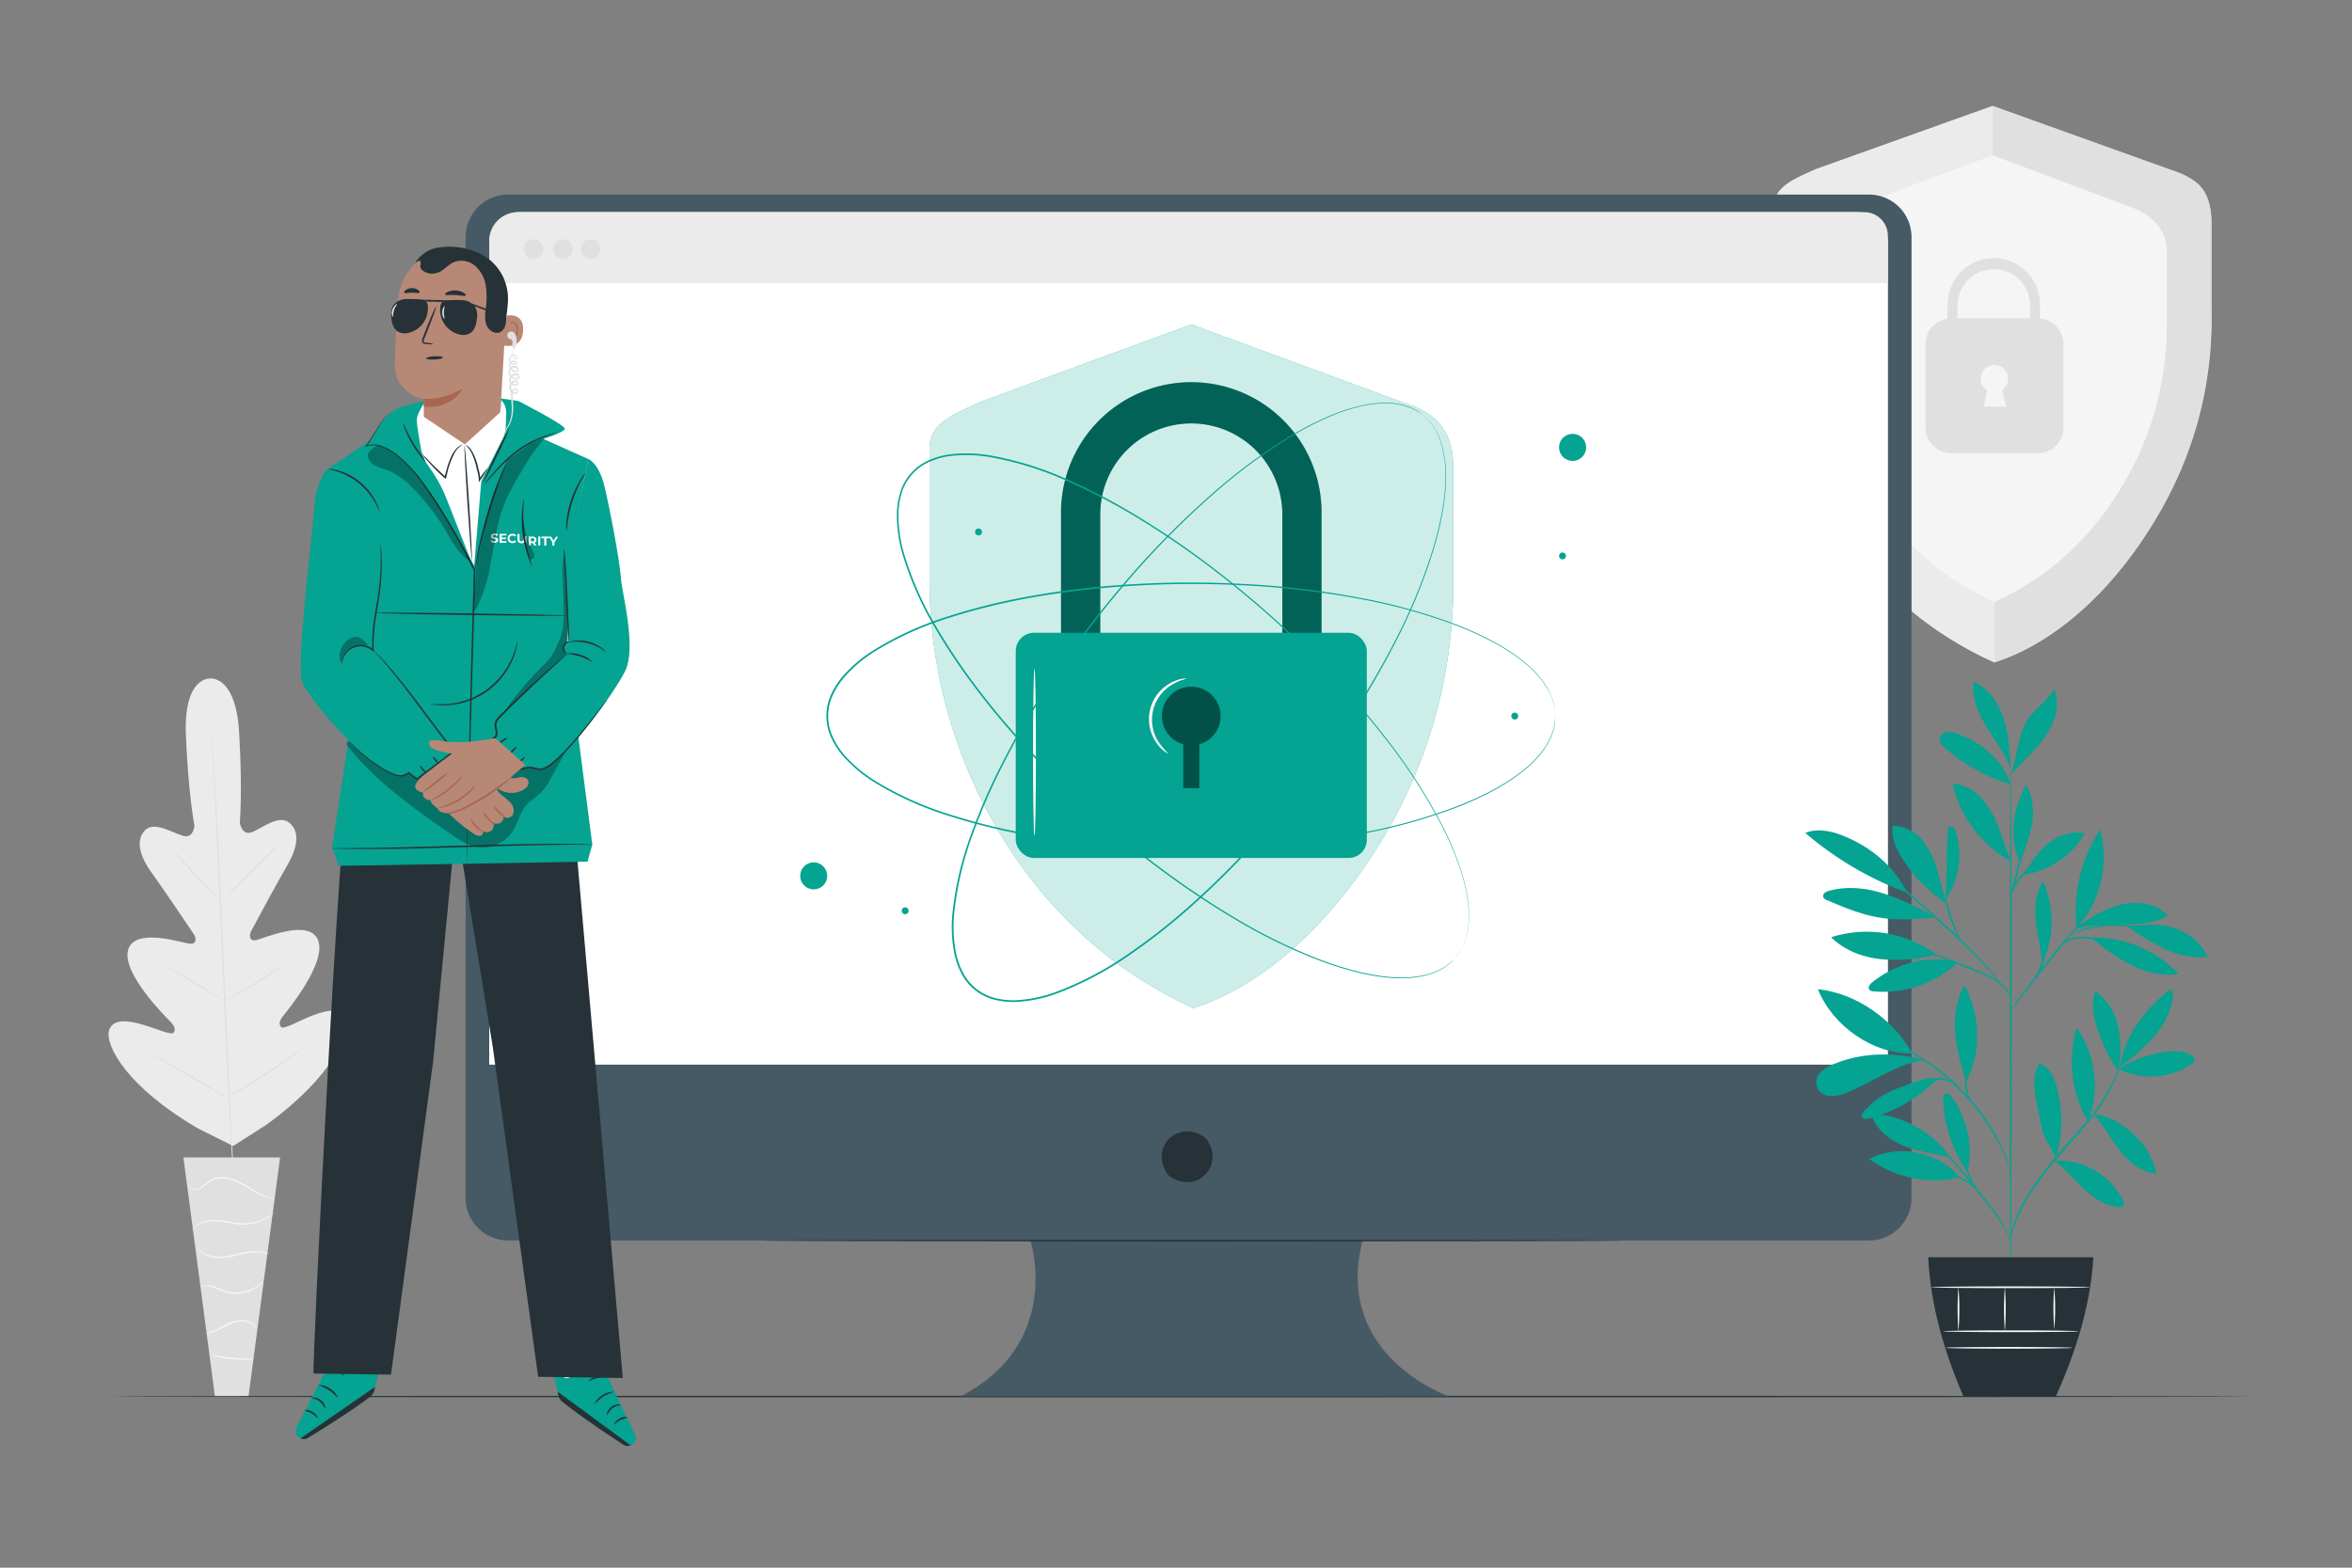 <svg xmlns="http://www.w3.org/2000/svg" viewBox="0 0 750 500"><rect x="0" y="0" width="750" height="500" fill="#808080" stroke="none"/><g id="freepik--background-complete--inject-122"><path d="M66.86,216.43s-8.35-.61-7.58,18.13S62,263.28,62,263.28s-.25,4.15-3.46,3.34-9.28-4.86-12.26-1.84-2,7.94,2.11,13.61S61,296.79,61.79,297.94s1.05,3.26-1.23,3.06-17.67-5.43-19.71,2,12,21.34,13.52,22.89,1.58,2.53,1,3.46-5.62-1.3-10.06-2.61-9.81-2-10.63,2.36S40,346.41,63.2,359.94l11.14,5.56,10.55-6.73c21.71-15.78,26.58-29.21,25.33-33.5s-6.53-3-10.82-1.29-9.05,4.48-9.75,3.61-.72-1.85.63-3.55,13.93-16.92,11.16-24.13-17.57-.48-19.82-.05-2.16-1.71-1.52-2.91,7.88-14.76,11.41-20.8,4.14-10.94.74-13.75-8.89,1.92-12,3.05-3.78-3-3.78-3,.9-10.12-.21-28.84-9.56-17.21-9.56-17.21" style="fill:#ebebeb"></path><path d="M67.52,233.21s0,.13,0,.39.05.66.08,1.15c.07,1,.18,2.52.3,4.42.26,3.85.59,9.41,1,16.28.76,13.75,1.66,32.76,2.57,53.75s1.77,40,2.45,53.76c.35,6.86.63,12.42.83,16.29.1,1.91.17,3.39.22,4.43,0,.49,0,.87.05,1.15a3.81,3.81,0,0,1,0,.39s0-.13-.05-.39,0-.66-.08-1.15c-.07-1-.18-2.52-.3-4.42-.26-3.84-.59-9.41-1-16.28-.76-13.75-1.66-32.76-2.57-53.76s-1.77-40-2.45-53.75c-.35-6.86-.63-12.42-.83-16.29-.1-1.91-.17-3.39-.22-4.43,0-.49,0-.87,0-1.15A3.81,3.81,0,0,1,67.52,233.21Z" style="fill:#e0e0e0"></path><path d="M54.47,270.78a3.25,3.25,0,0,1,.7.57c.43.39,1,1,1.77,1.7,1.47,1.46,3.45,3.53,5.59,5.85l5.45,6,1.66,1.8a4.18,4.18,0,0,1,.58.69,3.56,3.56,0,0,1-.7-.57c-.43-.39-1-1-1.76-1.71-1.46-1.47-3.41-3.56-5.55-5.88l-5.49-5.93-1.67-1.79A4.18,4.18,0,0,1,54.47,270.78Z" style="fill:#e0e0e0"></path><path d="M71.33,287c-.09-.09,4-4.36,9.1-9.54s9.33-9.32,9.41-9.24-4,4.36-9.11,9.54S71.41,287.07,71.33,287Z" style="fill:#e0e0e0"></path><path d="M71.28,319.29a3.55,3.55,0,0,1,.78-.49l2.18-1.23c1.84-1,4.37-2.47,7.11-4.15s5.18-3.29,6.94-4.46l2.08-1.39a4.24,4.24,0,0,1,.79-.47s-.23.24-.69.61-1.15.88-2,1.5c-1.71,1.24-4.13,2.89-6.88,4.57s-5.32,3.09-7.2,4.06c-.94.48-1.71.86-2.25,1.1A3.58,3.58,0,0,1,71.28,319.29Z" style="fill:#e0e0e0"></path><path d="M52.81,308a2.76,2.76,0,0,1,.77.36c.48.25,1.18.64,2,1.12,1.7,1,4,2.32,6.59,3.84s4.86,2.93,6.52,4c.83.51,1.5.93,2,1.24a3.38,3.38,0,0,1,.69.5,2.92,2.92,0,0,1-.77-.36l-2-1.12c-1.7-1-4-2.33-6.59-3.85s-4.86-2.92-6.52-3.95c-.83-.52-1.5-.94-2-1.24A3.81,3.81,0,0,1,52.81,308Z" style="fill:#e0e0e0"></path><path d="M49.15,336.5a5,5,0,0,1,1,.47l2.59,1.44c2.18,1.22,5.18,2.94,8.48,4.86s6.28,3.67,8.42,5l2.53,1.54a5.62,5.62,0,0,1,.89.62,5,5,0,0,1-1-.47l-2.59-1.43c-2.18-1.23-5.18-2.94-8.48-4.86s-6.28-3.68-8.42-5L50,337.12A4.9,4.9,0,0,1,49.15,336.5Z" style="fill:#e0e0e0"></path><path d="M72.56,349.91a6.2,6.2,0,0,1,1-.65l2.71-1.65c2.29-1.39,5.44-3.33,8.86-5.56s6.48-4.32,8.67-5.85l2.61-1.81a6.17,6.17,0,0,1,1-.63,7.43,7.43,0,0,1-.89.76c-.59.47-1.45,1.12-2.53,1.92-2.15,1.6-5.18,3.74-8.61,6s-6.61,4.13-8.94,5.46c-1.17.66-2.12,1.19-2.78,1.53A5.89,5.89,0,0,1,72.56,349.91Z" style="fill:#e0e0e0"></path><polygon points="89.32 369.15 58.48 369.15 68.54 445.35 79.25 445.35 89.32 369.15" style="fill:#e0e0e0"></polygon><path d="M60.08,378.52s0,.1.16.27a2,2,0,0,0,.75.53,3.73,3.73,0,0,0,3.25-.4c1.25-.69,2.33-2,4-2.63a8.73,8.73,0,0,1,5.68.11A24.19,24.19,0,0,1,79.2,379a36.43,36.43,0,0,0,4.29,2.3,11.94,11.94,0,0,0,3.17.92,7,7,0,0,0,.89.06c.21,0,.32,0,.32,0a15.76,15.76,0,0,1-4.23-1.27,40.42,40.42,0,0,1-4.2-2.38,23,23,0,0,0-5.38-2.64,9.09,9.09,0,0,0-6-.07,7.75,7.75,0,0,0-2.25,1.4,16.88,16.88,0,0,1-1.77,1.36,3.65,3.65,0,0,1-3,.53A3.37,3.37,0,0,1,60.08,378.52Z" style="fill:#f5f5f5"></path><path d="M61.2,392.55s.25-.31.73-.82a6.86,6.86,0,0,1,2.46-1.56,11.14,11.14,0,0,1,4.29-.65,46.28,46.28,0,0,1,5.37.73,18,18,0,0,0,5.49.23,15,15,0,0,0,4.33-1.23,13.57,13.57,0,0,0,2.6-1.55,3.45,3.45,0,0,0,.82-.74,27.82,27.82,0,0,1-3.56,2,15.57,15.57,0,0,1-4.24,1.1,18.64,18.64,0,0,1-5.36-.26,39.64,39.64,0,0,0-5.43-.7,10.79,10.79,0,0,0-4.44.78,6.38,6.38,0,0,0-2.47,1.76,4,4,0,0,0-.47.68A.86.86,0,0,0,61.2,392.55Z" style="fill:#f5f5f5"></path><path d="M85.83,400.06a3,3,0,0,0-.85-.44,9.08,9.08,0,0,0-2.56-.55,17.12,17.12,0,0,0-3.86.22c-1.44.24-3,.63-4.6,1a19.61,19.61,0,0,1-4.6.52,10,10,0,0,1-3.64-.79A8.44,8.44,0,0,1,63,397.94a2.32,2.32,0,0,0,.52.8,6.36,6.36,0,0,0,2.1,1.58,9.89,9.89,0,0,0,3.77.93,18.31,18.31,0,0,0,4.72-.49c1.64-.35,3.17-.76,4.57-1a17.62,17.62,0,0,1,3.77-.32A14.32,14.32,0,0,1,85.83,400.06Z" style="fill:#f5f5f5"></path><path d="M63.93,410.63a4.93,4.93,0,0,1,3-.3,14.72,14.72,0,0,1,3.14,1.17,12,12,0,0,0,4.06,1.12,12.22,12.22,0,0,0,7.38-1.71,10.82,10.82,0,0,0,1.84-1.41c.37-.4.56-.63.54-.66a26.49,26.49,0,0,1-2.56,1.76,12.66,12.66,0,0,1-7.15,1.52C71.25,412,69,410.21,67,410a4.52,4.52,0,0,0-2.32.2C64.13,410.38,63.91,410.61,63.93,410.63Z" style="fill:#f5f5f5"></path><path d="M65.65,425.26a6,6,0,0,0,2.57-.52c1.55-.51,3.47-1.7,5.71-2.59a9.37,9.37,0,0,1,3.28-.69,6.18,6.18,0,0,1,2.63.6,5.85,5.85,0,0,1,1.91,1.65,1.41,1.41,0,0,0-.3-.65A4.17,4.17,0,0,0,80,421.75a6,6,0,0,0-2.8-.75,9.1,9.1,0,0,0-3.46.68c-2.32.92-4.18,2.15-5.66,2.73S65.64,425.18,65.65,425.26Z" style="fill:#f5f5f5"></path><path d="M67.16,432.06a7.1,7.1,0,0,0,2,.63,34.6,34.6,0,0,0,4.88.83,35.06,35.06,0,0,0,5,.14,7.51,7.51,0,0,0,2-.24c0-.15-3.12,0-6.94-.4S67.2,431.91,67.16,432.06Z" style="fill:#f5f5f5"></path><path d="M692.18,54.18,635.41,33.8,579.18,53.91C572,57.3,565.71,59.33,565.71,66V99.31a125.87,125.87,0,0,0,18.52,66.26A115.3,115.3,0,0,0,636,211.25c23-7.46,40.14-27.37,50.62-44.39a125.73,125.73,0,0,0,18.53-66.25V70.67C705.11,61.13,700.05,56.48,692.18,54.18Z" style="fill:#f5f5f5"></path><path d="M636,191.93c-19.78-8.81-32.63-23-40.93-36.44a99.54,99.54,0,0,1-14.65-52.42V79.72c0-5.29,3.19-10.25,9.53-13.21l45.51-17V33.8L579.18,53.91c-5.9,2.58-13.47,5.42-13.47,12.11V99.31a125.87,125.87,0,0,0,18.52,66.26A115.3,115.3,0,0,0,636,211.25Z" style="fill:#ebebeb"></path><path d="M636,211.25a68.42,68.42,0,0,0,11.15-4.78,100.33,100.33,0,0,0,23.61-18.57,127.31,127.31,0,0,0,16.42-22.06,121.17,121.17,0,0,0,18-66.89l0-27.49c0-13.69-7-14.7-13-17.28L635.41,33.8V49.5l46,17.29c6.34,3,9.53,7.91,9.53,13.2v23.35a99.53,99.53,0,0,1-14.66,52.42C668,169.23,655.74,183.12,636,191.93Z" style="fill:#e0e0e0"></path><path d="M650.47,101.57l.06-4.49a14.74,14.74,0,0,0-29.48,0l-.06,4.57a8.25,8.25,0,0,0-7,8.15v26.5a8.25,8.25,0,0,0,8.25,8.25h27.52a8.25,8.25,0,0,0,8.25-8.25v-26.5A8.25,8.25,0,0,0,650.47,101.57Zm-10.75,28.12h-7.19l1.12-5.2a4.38,4.38,0,1,1,4.76-.08Zm7.57-28.16H624.17l.06-4.45a11.57,11.57,0,0,1,23.13,0Z" style="fill:#e0e0e0"></path><path d="M589.58,101.25a18.4,18.4,0,0,1-.85-4.61,79.47,79.47,0,0,1-.46-11.31c.06-2.21.21-4.31.41-6.22a13.17,13.17,0,0,1,1.27-5,5.83,5.83,0,0,1,2.48-2.5c.77-.36,1.25-.34,1.26-.29a6.48,6.48,0,0,0-3.12,3.1,13.84,13.84,0,0,0-1,4.8c-.15,1.89-.27,4-.33,6.16-.13,4.38,0,8.35.17,11.22S589.73,101.23,589.58,101.25Z" style="fill:#fff"></path><path d="M590.42,115.74c-.28,0-.53-1.36-.56-3.06s.16-3.07.43-3.07.53,1.36.56,3S590.69,115.73,590.42,115.74Z" style="fill:#fff"></path></g><g id="freepik--Floor--inject-122"><path d="M717.62,445.41c0,.15-152.65.26-340.9.26s-340.92-.11-340.92-.26,152.61-.26,340.92-.26S717.62,445.27,717.62,445.41Z" style="fill:#263238"></path></g><g id="freepik--Device--inject-122"><path d="M596,62.06H162A13.55,13.55,0,0,0,148.48,75.6V382.09A13.55,13.55,0,0,0,162,395.64H328.57s10.59,32.76-22.25,49.71H462.05S425,432.64,434.5,395.64H596a13.55,13.55,0,0,0,13.54-13.55V75.6A13.54,13.54,0,0,0,596,62.06Z" style="fill:#455a64"></path><path d="M384.79,363.4c5.9,8.44-3.34,17.68-11.78,11.78a2.94,2.94,0,0,1-.72-.73c-5.89-8.43,3.34-17.66,11.77-11.77A3.12,3.12,0,0,1,384.79,363.4Z" style="fill:#263238"></path><path d="M165.65,67.67H592.33a9.7,9.7,0,0,1,9.7,9.7v262.2a0,0,0,0,1,0,0H156a0,0,0,0,1,0,0V77.37A9.7,9.7,0,0,1,165.65,67.67Z" style="fill:#fff"></path><path d="M165.11,67.67H594.51A7.52,7.52,0,0,1,602,75.19V90.26a0,0,0,0,1,0,0H156a0,0,0,0,1,0,0V76.82A9.15,9.15,0,0,1,165.11,67.67Z" style="fill:#ebebeb"></path><circle cx="170.16" cy="79.44" r="3.13" style="fill:#e0e0e0"></circle><circle cx="179.5" cy="79.44" r="3.13" style="fill:#e0e0e0"></circle><circle cx="188.38" cy="79.44" r="3.13" style="fill:#e0e0e0"></circle><path d="M518.38,395.68c0,.15-61.75.26-137.9.26s-137.92-.11-137.92-.26,61.74-.26,137.92-.26S518.38,395.54,518.38,395.68Z" style="fill:#263238"></path><path d="M447.89,128.52l-68-25.05-67.35,24.72c-8.6,4.16-16.14,6.66-16.14,14.87V184a157.64,157.64,0,0,0,22.19,81.42c12.56,20.91,32,42.44,62,56.13,27.53-9.17,48.08-33.62,60.64-54.54a157.58,157.58,0,0,0,22.19-81.41V148.78C463.37,137.06,457.32,131.34,447.89,128.52Z" style="fill:#05A391"></path><g style="opacity:0.8"><path d="M447.89,128.52l-68-25.05-67.35,24.72c-8.6,4.16-16.14,6.66-16.14,14.87V184a157.64,157.64,0,0,0,22.19,81.42c12.56,20.91,32,42.44,62,56.13,27.53-9.17,48.08-33.62,60.64-54.54a157.58,157.58,0,0,0,22.19-81.41V148.78C463.37,137.06,457.32,131.34,447.89,128.52Z" style="fill:#fff"></path></g><path d="M421.41,232.08h-12.5v-68a29,29,0,1,0-58.07,0v68h-12.5v-68a41.54,41.54,0,1,1,83.07,0Z" style="fill:#05A391"></path><g style="opacity:0.4"><path d="M421.41,232.08h-12.5v-68a29,29,0,1,0-58.07,0v68h-12.5v-68a41.54,41.54,0,1,1,83.07,0Z"></path></g><rect x="323.9" y="201.82" width="111.95" height="71.82" rx="5.81" style="fill:#05A391"></rect><g style="opacity:0.5"><path d="M389.23,228.38a9.36,9.36,0,1,0-11.91,9v14h5.11v-14A9.33,9.33,0,0,0,389.23,228.38Z"></path></g><path d="M329.87,266.83c-.26,0-.46-12-.46-26.75s.2-26.75.46-26.75.47,12,.47,26.75S330.13,266.83,329.87,266.83Z" style="fill:#fafafa"></path><path d="M372.55,240.37s-.44-.14-1.1-.62a11.23,11.23,0,0,1-2.41-2.46,13.11,13.11,0,0,1,4.66-19.68A11.5,11.5,0,0,1,377,216.5a3,3,0,0,1,1.26-.07c0,.18-1.77.35-4.2,1.76a13,13,0,0,0-4.43,18.73A27.68,27.68,0,0,0,372.55,240.37Z" style="fill:#fafafa"></path><path d="M464,305.66s.27-.38.81-1.09l.45-.6c.16-.23.3-.5.46-.79a11.83,11.83,0,0,0,1-2.05c.16-.41.35-.83.51-1.29s.27-1,.41-1.48a9.26,9.26,0,0,0,.34-1.65,17,17,0,0,0,.26-1.82,34.9,34.9,0,0,0-.4-8.77c-1-6.57-3.8-14.29-8.06-22.69a176.78,176.78,0,0,0-17.3-26.9,275.43,275.43,0,0,0-25.8-29,315.13,315.13,0,0,0-33.86-28.91c-6.33-4.64-13-9.15-20-13.4a194.88,194.88,0,0,0-22.24-11.66,104,104,0,0,0-24.74-7.75,43.91,43.91,0,0,0-13.2-.33,24.89,24.89,0,0,0-6.37,1.85A15.88,15.88,0,0,0,287.6,157a24.62,24.62,0,0,0-1.11,6.54,43.74,43.74,0,0,0,1.81,13.08,103.75,103.75,0,0,0,10.52,23.7,194.19,194.19,0,0,0,14.12,20.78c5,6.5,10.26,12.61,15.59,18.36a315.2,315.2,0,0,0,32.58,30.37,276.85,276.85,0,0,0,31.73,22.33,176.83,176.83,0,0,0,28.69,14.12c8.83,3.28,16.82,5.16,23.46,5.42a34.1,34.1,0,0,0,8.76-.6,17.59,17.59,0,0,0,1.77-.45,11.69,11.69,0,0,0,1.61-.53l1.42-.58c.44-.21.84-.45,1.22-.65a12.92,12.92,0,0,0,1.93-1.26c.26-.2.52-.36.73-.54l.54-.52,1-.93-.95,1-.54.54c-.21.18-.46.35-.73.56a13,13,0,0,1-1.92,1.28c-.38.21-.78.45-1.22.67l-1.43.59a10.13,10.13,0,0,1-1.61.54,17.74,17.74,0,0,1-1.78.48,34.67,34.67,0,0,1-8.8.65c-6.67-.23-14.69-2.1-23.55-5.35a176.29,176.29,0,0,1-28.78-14.09,272.57,272.57,0,0,1-31.81-22.31,314.62,314.62,0,0,1-32.66-30.37c-5.35-5.76-10.6-11.88-15.63-18.39a195.57,195.57,0,0,1-14.17-20.82,104.67,104.67,0,0,1-10.58-23.82A44.31,44.31,0,0,1,286,163.54a24.76,24.76,0,0,1,1.14-6.69,16.34,16.34,0,0,1,8.91-10,24.9,24.9,0,0,1,6.51-1.89,44,44,0,0,1,13.36.33,103.89,103.89,0,0,1,24.86,7.8A191.79,191.79,0,0,1,363,164.82c7,4.26,13.72,8.78,20,13.43a316.11,316.11,0,0,1,33.89,29,275.54,275.54,0,0,1,25.78,29.06,176.7,176.7,0,0,1,17.27,27c4.24,8.43,7,16.19,8,22.78a34.62,34.62,0,0,1,.35,8.82,16.79,16.79,0,0,1-.26,1.83,11.56,11.56,0,0,1-.36,1.66c-.15.52-.29,1-.42,1.49s-.37.88-.53,1.29a11.43,11.43,0,0,1-1.06,2.05c-.17.29-.31.56-.47.79l-.47.59C464.25,305.31,464,305.66,464,305.66Z" style="fill:#05A391"></path><path d="M496,228.39s-.05-.46-.12-1.35q0-.34-.06-.75c0-.28-.12-.57-.18-.9a12.41,12.41,0,0,0-.6-2.22c-.15-.41-.29-.85-.47-1.3s-.45-.89-.69-1.38A10.48,10.48,0,0,0,493,219c-.33-.48-.61-1-1-1.52a34.56,34.56,0,0,0-6.14-6.28c-5.13-4.22-12.35-8.14-21.11-11.57a177.27,177.27,0,0,0-30.82-8.56,275.39,275.39,0,0,0-38.54-4.45,316,316,0,0,0-44.52,1c-7.81.74-15.79,1.82-23.86,3.33a194.1,194.1,0,0,0-24.36,6.1A104.19,104.19,0,0,0,279,207.73,44,44,0,0,0,269,216.27a24.46,24.46,0,0,0-3.52,5.62,15.87,15.87,0,0,0,0,13,24.8,24.8,0,0,0,3.52,5.62A43.73,43.73,0,0,0,279,249a104,104,0,0,0,23.64,10.69,193.24,193.24,0,0,0,24.36,6.1c8.07,1.52,16.05,2.59,23.86,3.33a314.48,314.48,0,0,0,44.52,1,275.21,275.21,0,0,0,38.54-4.45,176.77,176.77,0,0,0,30.82-8.56c8.77-3.43,16-7.35,21.11-11.57a34.23,34.23,0,0,0,6.14-6.28,16.82,16.82,0,0,0,1-1.52,9.93,9.93,0,0,0,.84-1.46l.69-1.38c.18-.45.32-.89.47-1.3a12.41,12.41,0,0,0,.6-2.22c.06-.32.14-.62.18-.89s0-.53.06-.75c.07-.9.12-1.35.12-1.35s0,.46-.07,1.35c0,.23,0,.48,0,.76s-.11.57-.17.9a12.51,12.51,0,0,1-.58,2.23c-.15.42-.28.86-.47,1.32l-.67,1.39a10.42,10.42,0,0,1-.84,1.47c-.33.49-.61,1.05-1,1.55A34.31,34.31,0,0,1,486,245.7c-5.13,4.26-12.36,8.22-21.13,11.68A177.18,177.18,0,0,1,434,266a275.45,275.45,0,0,1-38.59,4.53,315.25,315.25,0,0,1-44.59-.93c-7.82-.74-15.81-1.81-23.91-3.32a195,195,0,0,1-24.42-6.1,104.49,104.49,0,0,1-23.76-10.74,44.65,44.65,0,0,1-10.18-8.65,25,25,0,0,1-3.6-5.76,16.39,16.39,0,0,1,0-13.37,25.28,25.28,0,0,1,3.6-5.75,44.19,44.19,0,0,1,10.19-8.64,104,104,0,0,1,23.75-10.73,193.3,193.3,0,0,1,24.42-6.11c8.09-1.51,16.08-2.58,23.9-3.32a315.19,315.19,0,0,1,44.59-.92A274,274,0,0,1,434,190.74a176.81,176.81,0,0,1,30.85,8.65c8.78,3.47,16,7.42,21.14,11.68a34.66,34.66,0,0,1,6.13,6.35,17.06,17.06,0,0,1,1,1.54,11.68,11.68,0,0,1,.84,1.47l.67,1.4c.19.45.32.9.47,1.31a12.38,12.38,0,0,1,.58,2.24c.06.32.13.62.17.9s0,.53,0,.75C496,227.93,496,228.39,496,228.39Z" style="fill:#05A391"></path><path d="M453.56,132.2s-.4-.24-1.14-.73l-.63-.41c-.24-.14-.53-.26-.82-.41a12.68,12.68,0,0,0-2.12-.88c-.42-.13-.85-.3-1.32-.43L446,129a10.68,10.68,0,0,0-1.67-.23c-.59,0-1.19-.15-1.83-.13a35,35,0,0,0-8.73,1c-6.47,1.46-14,4.77-22.07,9.6a176.5,176.5,0,0,0-25.65,19.11,275.11,275.11,0,0,0-27.13,27.73,315.8,315.8,0,0,0-26.51,35.78c-4.2,6.63-8.24,13.59-12,20.9a195.2,195.2,0,0,0-10.1,23,103.89,103.89,0,0,0-6,25.22,43.62,43.62,0,0,0,.59,13.19,24.4,24.4,0,0,0,2.28,6.23,15.85,15.85,0,0,0,10.24,7.95,24.43,24.43,0,0,0,6.6.66,43.73,43.73,0,0,0,12.92-2.71,104,104,0,0,0,22.93-12.13,193.6,193.6,0,0,0,19.75-15.52c6.14-5.45,11.88-11.1,17.25-16.82a314.79,314.79,0,0,0,28-34.59A275.18,275.18,0,0,0,445,204.08a177.39,177.39,0,0,0,12.11-29.6c2.66-9,4-17.13,3.79-23.77a34.21,34.21,0,0,0-1.2-8.7,16.89,16.89,0,0,0-.58-1.74,10.57,10.57,0,0,0-.63-1.56c-.24-.48-.46-1-.67-1.38s-.51-.81-.74-1.17a12.39,12.39,0,0,0-1.39-1.84c-.21-.25-.4-.49-.59-.69l-.56-.51c-.66-.6-1-.92-1-.92l1,.88.56.5c.2.2.39.44.61.69a11.19,11.19,0,0,1,1.41,1.83c.24.37.51.75.76,1.17l.68,1.38a10.13,10.13,0,0,1,.66,1.57c.18.56.45,1.12.59,1.75a34.74,34.74,0,0,1,1.26,8.73c.23,6.67-1.08,14.8-3.72,23.86a176.7,176.7,0,0,1-12.06,29.69,275.39,275.39,0,0,1-20.07,33.27,315.29,315.29,0,0,1-28,34.67c-5.38,5.74-11.12,11.4-17.27,16.87a193.78,193.78,0,0,1-19.8,15.56,103.84,103.84,0,0,1-23,12.19A43.86,43.86,0,0,1,324,319.56a25.23,25.23,0,0,1-6.75-.68,16.37,16.37,0,0,1-10.57-8.2,24.88,24.88,0,0,1-2.33-6.37,44.34,44.34,0,0,1-.6-13.34,104.41,104.41,0,0,1,6.07-25.35,194.82,194.82,0,0,1,10.14-23c3.76-7.32,7.81-14.29,12-20.93a315.46,315.46,0,0,1,26.58-35.8,275.49,275.49,0,0,1,27.22-27.73A176,176,0,0,1,411.57,139c8.12-4.82,15.67-8.11,22.18-9.55a34.09,34.09,0,0,1,8.77-1,17.63,17.63,0,0,1,1.84.14,10.78,10.78,0,0,1,1.68.24l1.52.32c.47.14.9.3,1.32.44a11.91,11.91,0,0,1,2.12.91c.3.15.58.28.82.42l.62.42C453.19,131.93,453.56,132.2,453.56,132.2Z" style="fill:#05A391"></path><circle cx="259.47" cy="279.35" r="4.31" style="fill:#05A391"></circle><path d="M505.78,142.7a4.31,4.31,0,1,1-4.31-4.32A4.31,4.31,0,0,1,505.78,142.7Z" style="fill:#05A391"></path><path d="M289.74,290.48a1.1,1.1,0,1,1-1.09-1.1A1.1,1.1,0,0,1,289.74,290.48Z" style="fill:#05A391"></path><path d="M313.13,169.66a1.1,1.1,0,1,1-1.1-1.1A1.1,1.1,0,0,1,313.13,169.66Z" style="fill:#05A391"></path><path d="M484.12,228.39a1.1,1.1,0,1,1-1.09-1.1A1.09,1.09,0,0,1,484.12,228.39Z" style="fill:#05A391"></path><path d="M499.35,177.3a1.1,1.1,0,1,1-1.09-1.09A1.09,1.09,0,0,1,499.35,177.3Z" style="fill:#05A391"></path></g><g id="freepik--Plant--inject-122"><path d="M675.52,340.9a37.41,37.41,0,0,1,16-5.49c2.6-.27,5.45-.19,7.55,1.39a1.55,1.55,0,0,1,.77,1.38,1.66,1.66,0,0,1-.74.94c-6.49,4.95-16.31,5.58-23.54,1.78" style="fill:#05A391"></path><path d="M675.93,340.45a78.11,78.11,0,0,0,10.31-9.07,26.12,26.12,0,0,0,6.46-11.95,4.83,4.83,0,0,0-.51-4c-8.22,6.42-14.67,14.72-16.26,25" style="fill:#05A391"></path><path d="M675.61,340.84a37.28,37.28,0,0,0-.2-13.53,18.29,18.29,0,0,0-7.2-11.17c-1.42,3.32-.81,7.14.19,10.61a51.53,51.53,0,0,0,7.14,15.05" style="fill:#05A391"></path><path d="M667.55,355.27c4.89.6,9.15,3.17,12.8,6.48a24.23,24.23,0,0,1,7.32,12.56c-4.8-.29-8.86-3.67-11.82-7.47s-5-7.95-8.23-11.49" style="fill:#05A391"></path><path d="M665.8,357.58a31.58,31.58,0,0,0-3.64-29.86c-2.79,9.91-1.76,21.1,3.64,29.86" style="fill:#05A391"></path><path d="M655.16,370.25A22.82,22.82,0,0,1,677,382.81c.27.54.51,1.23.15,1.71a1.63,1.63,0,0,1-1.45.43c-4.3-.28-8.11-2.87-11.25-5.81s-5.89-6.35-9.36-8.9" style="fill:#05A391"></path><path d="M655.5,369.56a40.67,40.67,0,0,0,.41-22.7c-.8-2.93-2.15-6-4.85-7.37a.94.94,0,0,0-.74-.13,1,1,0,0,0-.47.54,13.68,13.68,0,0,0-1.14,6.51,41,41,0,0,0,1,6.6c.85,4,1.3,8.36,3.51,11.83a24.22,24.22,0,0,1,1.41,2.6c.42.89.42,1.2.8,1.9" style="fill:#05A391"></path><path d="M627.33,373.76c2.09-7.94-.12-17.56-5.13-24.07-.36-.48-.85-1-1.45-.94-.93.09-1.16,1.31-1.12,2.24a43.49,43.49,0,0,0,7.7,22.77" style="fill:#05A391"></path><path d="M624.79,375.49c-9.64,2.51-20.7.07-28.72-5.84a23.23,23.23,0,0,1,15.55-1.91c5.19,1.19,9.94,3.52,13.17,7.75" style="fill:#05A391"></path><path d="M622.65,370.21c-5.4-8.81-15.75-14.56-26.07-15.08,1.19,4.2,4.64,7.46,8.53,9.43s8.23,2.83,12.51,3.66c1.67.32,4,.68,5,2" style="fill:#05A391"></path><path d="M626.8,344.56c-1.46-5-2.94-10.06-3.34-15.27s.34-10.64,3-15.1c5,9.76,5.56,21.17.45,30.89" style="fill:#05A391"></path><path d="M609.81,336c-5.9-10.73-17.94-19.29-30.12-20.49,4.7,11.7,17.52,20.74,30.12,20.49" style="fill:#05A391"></path><path d="M613.52,338.08c-8.8,1.34-16.29,7-24.52,10.36a11,11,0,0,1-5.54,1.07,4.34,4.34,0,0,1-2.72-7.68,11.78,11.78,0,0,1,4-2.44c9-3.73,18.56-3.82,28-1.56" style="fill:#05A391"></path><path d="M618.62,344.25c-2,.57-2.68,1.6-4.26,2.94a45.76,45.76,0,0,1-18.59,9.55c-.71.18-1.64.25-2-.39s.08-1.24.48-1.74A25.55,25.55,0,0,1,605.49,347c4.29-1.6,8-3.52,13.13-3.11" style="fill:#05A391"></path><path d="M624.36,307a35.17,35.17,0,0,1-27,9.18,1.81,1.81,0,0,1-1.22-.44c-.68-.74.13-1.88.92-2.49,7.93-6.19,17.54-8.75,27.28-6.25" style="fill:#05A391"></path><path d="M617.55,304.48a37.59,37.59,0,0,0-33.66-5.55c4.24,4.17,10.12,6.42,16,7a50.61,50.61,0,0,0,17.62-1.49" style="fill:#05A391"></path><path d="M620.26,287.35c.78-7.91.27-14.16.82-22.12,0-.63.18-1.4.77-1.63.83-.31,1.52.7,1.79,1.55a25.36,25.36,0,0,1-3.37,22" style="fill:#05A391"></path><path d="M620.83,288.23a46.43,46.43,0,0,1-13.12-12.75c-2.59-3.54-4.77-7.79-4.18-12.14A12.6,12.6,0,0,1,613,268a26.46,26.46,0,0,1,4.82,9.7c1.05,3.48,1.78,7.06,3,10.49" style="fill:#05A391"></path><path d="M607.94,284.65a106,106,0,0,1-32.27-19c3.85-1.55,8.27-.63,12.12.93,8.81,3.55,16,9.55,20.32,18" style="fill:#05A391"></path><path d="M617.2,292.56c-6,.65-12,1.07-17.92.09s-11.3-3.28-16.73-5.56a1.93,1.93,0,0,1-1.13-.87,1.3,1.3,0,0,1,.4-1.43,3.69,3.69,0,0,1,1.43-.67c5.9-1.65,12.27-.87,18.08,1.08a83.74,83.74,0,0,1,15.87,7.36" style="fill:#05A391"></path><path d="M651.22,307.24c4.07-8.2,3.8-17.77.29-26.23-2.47,3.77-2.77,8.56-2.32,13s1.82,9.1,1.9,13.6" style="fill:#05A391"></path><path d="M667.46,299.06a36.57,36.57,0,0,1,27.19,11.58c-5.07.79-10.28-.51-14.89-2.76s-8.7-5.41-12.76-8.54" style="fill:#05A391"></path><path d="M678.38,295.4c5-.4,9.74-1,14.51.45s9.12,4.78,11.06,9.38a26.21,26.21,0,0,1-13.6-2.57,77.75,77.75,0,0,1-12-7.26" style="fill:#05A391"></path><path d="M662.21,295.57c4.47-2.93,9-5.91,14.25-7.12s11.23-.31,14.86,3.61c-4.21,2.47-9.32,2.76-14.2,2.75s-10.86-.06-15.47,1.57" style="fill:#05A391"></path><path d="M662.19,295.81c7.63-7.5,10.53-21,7.45-31.22a47.53,47.53,0,0,0-7.45,31.22" style="fill:#05A391"></path><path d="M641.19,274.56c-1.44-3.34-2.45-6.86-3.74-10.26a29.62,29.62,0,0,0-5.34-9.47,14,14,0,0,0-9.46-4.9A38.12,38.12,0,0,0,641,274.62" style="fill:#05A391"></path><path d="M645,279c2.38-3.28,5.14-7.73,8.37-10.18s7.44-3.93,11.38-3A26.52,26.52,0,0,1,645,279" style="fill:#05A391"></path><path d="M644.23,274.84a57.22,57.22,0,0,0,3.77-12.2c.63-4.22.24-8.72-1.91-12.4-4.19,7.92-5.54,16.42-2.07,24.69" style="fill:#05A391"></path><path d="M641.15,250.24c-2.37-7.86-9.56-13.64-17.33-16.3a6.49,6.49,0,0,0-3-.45,2.65,2.65,0,0,0-2.24,1.87c-.28,1.33.82,2.53,1.86,3.42a59.21,59.21,0,0,0,20.75,11.46" style="fill:#05A391"></path><path d="M641.07,243.81c-.31-5.06-.62-10.2-2.27-15s-4.82-9.3-9.44-11.4c-.78,5.12,1.47,10.21,4.19,14.61s6,8.55,7.64,13.46" style="fill:#05A391"></path><path d="M641.19,247.3c2-5.73,2.17-13,5.59-18,2.4-3.49,6.24-5.86,8.3-9.55a14.55,14.55,0,0,1-.48,10.84,31.69,31.69,0,0,1-6.34,9.08c-2.54,2.71-4.71,4.74-7.07,7.61" style="fill:#05A391"></path><path d="M641.15,415.86c.15,0,.29-38.18.3-85.27s-.11-85.29-.26-85.29-.28,38.18-.29,85.29S641,415.86,641.15,415.86Z" style="fill:#05A391"></path><path d="M607.78,301.48a7.92,7.92,0,0,0,1.44.54l3.95,1.33c3.33,1.14,7.91,2.78,12.88,4.82s9.55,3.82,12.19,6.11a8.91,8.91,0,0,1,2.45,3.24c.38.9.45,1.45.5,1.44a1.12,1.12,0,0,0,0-.4,6,6,0,0,0-.28-1.12A8.53,8.53,0,0,0,638.5,314a21.43,21.43,0,0,0-5.29-3.29c-2.12-1-4.46-2-7-3-5-2-9.59-3.63-13-4.68-1.68-.52-3.06-.91-4-1.16A9.35,9.35,0,0,0,607.78,301.48Z" style="fill:#05A391"></path><path d="M596.85,274.62s.12.16.4.43l1.22,1.15,4.58,4.15,15.22,13.56c6,5.29,11.08,10.34,14.64,14.15,1.78,1.9,3.19,3.47,4.14,4.57l1.11,1.27a3.7,3.7,0,0,0,.41.42s-.09-.18-.32-.49-.57-.77-1-1.33c-.91-1.15-2.27-2.77-4-4.71a193.62,193.62,0,0,0-14.56-14.29c-6-5.28-11.39-10-15.33-13.44l-4.69-4-1.3-1.08C597,274.72,596.86,274.6,596.85,274.62Z" style="fill:#05A391"></path><path d="M624.69,299.29c.15-.07-1.09-2.94-2.32-6.56s-1.84-6.69-2-6.66a22.64,22.64,0,0,0,1.47,6.83,43.12,43.12,0,0,0,1.85,4.59A6.93,6.93,0,0,0,624.69,299.29Z" style="fill:#05A391"></path><path d="M641.12,322.4a7.52,7.52,0,0,0,.91-1.06l2.35-3c2-2.55,4.69-6.07,7.75-9.91s5.86-7.3,7.89-9.8c1-1.19,1.77-2.18,2.4-3a6.93,6.93,0,0,0,.83-1.13,6.48,6.48,0,0,0-1,1c-.61.66-1.48,1.64-2.54,2.86-2.11,2.43-5,5.85-8,9.7s-5.74,7.41-7.63,10c-1,1.31-1.7,2.37-2.21,3.12A6.45,6.45,0,0,0,641.12,322.4Z" style="fill:#05A391"></path><path d="M648.43,313a13.45,13.45,0,0,0,3.07-5.74,16.31,16.31,0,0,0,.69-5.79l-.24,0c.11.44.19.68.23.67s.05-.25,0-.71l-.24,0a26.69,26.69,0,0,1-1,5.63A42.42,42.42,0,0,1,648.43,313Z" style="fill:#05A391"></path><path d="M657.88,301.12a10.24,10.24,0,0,1,2.14-1.24,14.4,14.4,0,0,1,5.94-.47,36.5,36.5,0,0,1,6,1,19.43,19.43,0,0,0,2.47.6,8.31,8.31,0,0,0-2.36-1,27.65,27.65,0,0,0-6-1.14,13,13,0,0,0-6.13.66A3.76,3.76,0,0,0,657.88,301.12Z" style="fill:#05A391"></path><path d="M660.12,298.25c0,.08,1.24-.5,3.28-1.2a33.11,33.11,0,0,1,16.52-1.26c2.11.38,3.39.78,3.42.68a3.76,3.76,0,0,0-.87-.37,20.61,20.61,0,0,0-2.48-.69,29,29,0,0,0-8.46-.59,29.34,29.34,0,0,0-8.27,1.86,19.94,19.94,0,0,0-2.34,1.07C660.39,298,660.1,298.21,660.12,298.25Z" style="fill:#05A391"></path><path d="M641.19,286.07a66.6,66.6,0,0,0,2.39-8.31,68.16,68.16,0,0,0,1.86-8.44,66.6,66.6,0,0,0-2.39,8.31A66,66,0,0,0,641.19,286.07Z" style="fill:#05A391"></path><path d="M641,286.07a38.66,38.66,0,0,1,2.65-5,21.82,21.82,0,0,1,3.9-4,3.6,3.6,0,0,0-1.51.78,12.08,12.08,0,0,0-2.84,2.93A10.89,10.89,0,0,0,641,286.07Z" style="fill:#05A391"></path><path d="M641.15,395.51c.06,0,.17-.92.6-2.54a36.35,36.35,0,0,1,2.56-6.61c2.63-5.4,7.43-12.23,13.53-19.08,3-3.45,6-6.71,8.45-9.83a69.13,69.13,0,0,0,6-8.71,41.43,41.43,0,0,0,3-6.46c.28-.79.49-1.42.6-1.85a3,3,0,0,0,.16-.66s-.33.88-1,2.43a47.45,47.45,0,0,1-3.18,6.35,73.5,73.5,0,0,1-6.1,8.58c-2.5,3.09-5.43,6.33-8.46,9.79-6.12,6.86-10.91,13.79-13.48,19.27a32.57,32.57,0,0,0-2.4,6.72,17.71,17.71,0,0,0-.34,1.92A2.87,2.87,0,0,0,641.15,395.51Z" style="fill:#05A391"></path><path d="M611,361.45a14.72,14.72,0,0,0,1.58.89,34.2,34.2,0,0,1,4.1,2.71,45.81,45.81,0,0,1,5.38,4.91c1.89,2,3.84,4.31,5.82,6.79,4,5,7.69,9.39,9.91,12.91,1.13,1.75,2,3.22,2.49,4.25a13.7,13.7,0,0,0,.87,1.6,1.32,1.32,0,0,0-.14-.45c-.12-.29-.28-.71-.54-1.24a38.43,38.43,0,0,0-2.35-4.36c-2.16-3.61-5.84-8.08-9.81-13-2-2.49-4-4.81-5.88-6.81a43.9,43.9,0,0,0-5.52-4.87,28.57,28.57,0,0,0-4.23-2.58c-.52-.27-.95-.43-1.23-.55S611,361.43,611,361.45Z" style="fill:#05A391"></path><path d="M610.41,372.5a23.73,23.73,0,0,0,3.34.48,44.4,44.4,0,0,1,7.92,1.56,24,24,0,0,1,7.09,3.72c1.64,1.27,2.41,2.31,2.49,2.25a3,3,0,0,0-.5-.77A13.18,13.18,0,0,0,629,378a21.49,21.49,0,0,0-7.17-3.94,35.53,35.53,0,0,0-8.05-1.43A18.27,18.27,0,0,0,610.41,372.5Z" style="fill:#05A391"></path><path d="M630.27,379.3c.18-.1-1.33-2.4-2.5-5.49s-1.35-5.86-1.55-5.83a5.56,5.56,0,0,0,.06,1.79,19.19,19.19,0,0,0,1,4.23,20.64,20.64,0,0,0,1.94,3.87A5.53,5.53,0,0,0,630.27,379.3Z" style="fill:#05A391"></path><path d="M601.23,331.79a4,4,0,0,0,.54.28l1.57.71c.69.3,1.52.67,2.46,1.17s2.05,1,3.19,1.68l1.82,1c.64.37,1.26.8,1.93,1.21,1.34.82,2.69,1.82,4.12,2.85a70.74,70.74,0,0,1,15.89,16.44c1,1.47,1.93,2.85,2.7,4.22.39.68.8,1.32,1.15,2l1,1.86c.65,1.17,1.11,2.28,1.56,3.24s.81,1.81,1.08,2.5l.66,1.6a2.31,2.31,0,0,0,.27.54,2.38,2.38,0,0,0-.16-.58l-.57-1.63a25.83,25.83,0,0,0-1-2.55c-.43-1-.87-2.11-1.5-3.3-.31-.6-.62-1.23-.95-1.88s-.74-1.31-1.12-2c-.76-1.39-1.71-2.79-2.68-4.28a68.2,68.2,0,0,0-16-16.56c-1.45-1-2.82-2-4.18-2.82-.67-.41-1.31-.84-2-1.2l-1.85-1c-1.17-.67-2.29-1.15-3.25-1.61a25.23,25.23,0,0,0-2.51-1.08l-1.61-.62A2.06,2.06,0,0,0,601.23,331.79Z" style="fill:#05A391"></path><path d="M625.1,347.78a3.85,3.85,0,0,0-1.31-2,8.29,8.29,0,0,0-5.29-2,14.47,14.47,0,0,0-5.56,1.09,8.16,8.16,0,0,0-2.11,1,12.13,12.13,0,0,0,2.23-.65,17,17,0,0,1,5.42-.91,8.59,8.59,0,0,1,5,1.78A15.93,15.93,0,0,1,625.1,347.78Z" style="fill:#05A391"></path><path d="M628.66,351.46c.16-.09-1.19-2.06-1.5-4.89a20.13,20.13,0,0,1,.34-5.1,3.35,3.35,0,0,0-.62,1.43,10.15,10.15,0,0,0,.85,7.31A3.44,3.44,0,0,0,628.66,351.46Z" style="fill:#05A391"></path><path d="M667.52,401c-.82,14.59-5.22,29.43-12,44.43H626.13c-6.45-14.85-10.55-29.67-11.27-44.43Z" style="fill:#263238"></path><path d="M619.62,424.59c0,.15,9.69.28,21.63.28s21.63-.13,21.63-.28-9.68-.28-21.63-.28S619.62,424.44,619.62,424.59Z" style="fill:#fafafa"></path><path d="M620.28,429.88c0,.15,9.08.27,20.28.27s20.27-.12,20.27-.27-9.07-.28-20.27-.28S620.28,429.72,620.28,429.88Z" style="fill:#fafafa"></path><path d="M655.07,410.56a82.11,82.11,0,0,0,0,13.55,85.14,85.14,0,0,0,0-13.55Z" style="fill:#fafafa"></path><path d="M639.31,410.56a88,88,0,0,0,0,14,91.27,91.27,0,0,0,0-14Z" style="fill:#fafafa"></path><path d="M624.51,410.44a94.94,94.94,0,0,0,0,14.31,91.56,91.56,0,0,0,0-14.31Z" style="fill:#fafafa"></path><path d="M615.79,410.56c0,.15,11.36.27,25.37.27s25.36-.12,25.36-.27-11.35-.28-25.36-.28S615.79,410.41,615.79,410.56Z" style="fill:#fafafa"></path></g><g id="freepik--Character--inject-122"><path d="M108.63,412.8l-4.75,24.32-9.31,18.14a2.54,2.54,0,0,0,1.26,3.49h0a2.51,2.51,0,0,0,2.32-.16c4.47-2.73,20.86-12.86,21.11-14.66.28-2.08,6.71-25.31,6.71-25.31Z" style="fill:#05A391"></path><path d="M95.83,458.75l23.79-16.45-.23,1a3.8,3.8,0,0,1-1.41,2.23C116,447,110.62,451,98.22,458.61a2.53,2.53,0,0,1-2.39.14Z" style="fill:#263238"></path><path d="M116.34,435.14a1.53,1.53,0,0,0-.84,1.87,1.47,1.47,0,0,0,1.84.85,1.61,1.61,0,0,0,.88-2,1.54,1.54,0,0,0-2-.68" style="fill:#ebebeb"></path><path d="M103.68,449.39A7.78,7.78,0,0,0,102,447a7.9,7.9,0,0,0-2.67-1.14c0-.06.34-.18.93-.14a4,4,0,0,1,3.38,2.7C103.79,449,103.74,449.39,103.68,449.39Z" style="fill:#263238"></path><path d="M101.25,452.25c-.14.08-.75-.87-1.92-1.51a21,21,0,0,0-2.29-.82,2.79,2.79,0,0,1,2.56.35C100.93,451,101.39,452.22,101.25,452.25Z" style="fill:#263238"></path><path d="M107.8,445.94a26.13,26.13,0,0,0-2.8-2.53,25,25,0,0,0-3.4-1.62,5.59,5.59,0,0,1,3.7,1.17A5.66,5.66,0,0,1,107.8,445.94Z" style="fill:#263238"></path><path d="M109.86,438.67c-.1.13-1.31-.72-3-1.16s-3.2-.33-3.22-.49a4.82,4.82,0,0,1,3.35,0A4.92,4.92,0,0,1,109.86,438.67Z" style="fill:#263238"></path><path d="M111.44,431.57a12.47,12.47,0,0,0-3.13-1.3,12.16,12.16,0,0,0-3.39.11c0-.06.31-.31.93-.51a5.55,5.55,0,0,1,4.9.9C111.26,431.18,111.48,431.53,111.44,431.57Z" style="fill:#263238"></path><path d="M108.65,428.93a2.09,2.09,0,0,1,.16-.92,6.69,6.69,0,0,1,1.26-2.24,2.9,2.9,0,0,1,1.5-1.08,1,1,0,0,1,1.08.47,1.65,1.65,0,0,1,.14,1.17A3.58,3.58,0,0,1,109,428.9a4.16,4.16,0,0,1-3.53-3,1.46,1.46,0,0,1,.19-1.19,1,1,0,0,1,1.14-.29,3.59,3.59,0,0,1,1.41,1.18,7.15,7.15,0,0,1,1.24,2.24,2.29,2.29,0,0,1,.19.92,11.52,11.52,0,0,0-1.72-2.91,3.22,3.22,0,0,0-1.26-1,.52.52,0,0,0-.62.16,1,1,0,0,0-.08.79,3.71,3.71,0,0,0,3.09,2.56,3.11,3.11,0,0,0,3.24-2.13,1.21,1.21,0,0,0-.06-.83.54.54,0,0,0-.59-.26,2.5,2.5,0,0,0-1.29.89A9.58,9.58,0,0,0,108.65,428.93Z" style="fill:#263238"></path><path d="M189.66,414.69l4.05,24.44,8.77,18.41a2.53,2.53,0,0,1-1.35,3.45h0a2.52,2.52,0,0,1-2.31-.23c-4.39-2.86-20.49-13.45-20.68-15.26-.23-2.09-6-25.5-6-25.5Z" style="fill:#05A391"></path><path d="M201.13,461l-23.3-17.13.19,1a3.85,3.85,0,0,0,1.35,2.26c1.89,1.53,7.2,5.62,19.37,13.63a2.57,2.57,0,0,0,2.39.21Z" style="fill:#263238"></path><path d="M181.31,436.8a1.54,1.54,0,0,1,.79,1.89,1.49,1.49,0,0,1-1.87.8,1.61,1.61,0,0,1-.82-2,1.52,1.52,0,0,1,2-.61" style="fill:#ebebeb"></path><path d="M193.55,451.41a7.72,7.72,0,0,1,1.78-2.3,7.51,7.51,0,0,1,2.7-1.06c0-.07-.34-.2-.92-.17a4,4,0,0,0-3.46,2.6C193.46,451,193.49,451.4,193.55,451.41Z" style="fill:#263238"></path><path d="M195.9,454.34c.14.08.77-.85,2-1.45a20.53,20.53,0,0,1,2.32-.76,2.82,2.82,0,0,0-2.57.27C196.26,453.09,195.76,454.3,195.9,454.34Z" style="fill:#263238"></path><path d="M189.53,447.84a27.38,27.38,0,0,1,2.87-2.45,25.35,25.35,0,0,1,3.45-1.52,6.92,6.92,0,0,0-6.32,4Z" style="fill:#263238"></path><path d="M187.68,440.52c.09.13,1.33-.69,3.07-1.08s3.2-.24,3.23-.4a5,5,0,0,0-3.35-.13A4.91,4.91,0,0,0,187.68,440.52Z" style="fill:#263238"></path><path d="M186.31,433.37a12.39,12.39,0,0,1,3.17-1.2,12.23,12.23,0,0,1,3.38.2c0-.06-.3-.32-.92-.54a5.61,5.61,0,0,0-2.55-.2,5.51,5.51,0,0,0-2.36,1C186.5,433,186.26,433.33,186.31,433.37Z" style="fill:#263238"></path><path d="M189.18,430.82a2.18,2.18,0,0,0-.15-.93,6.41,6.41,0,0,0-1.18-2.27,2.87,2.87,0,0,0-1.48-1.13,1,1,0,0,0-1.08.44,1.62,1.62,0,0,0-.18,1.17,3.6,3.6,0,0,0,3.71,2.68,4.17,4.17,0,0,0,3.61-2.9,1.44,1.44,0,0,0-.16-1.19,1,1,0,0,0-1.13-.33,3.47,3.47,0,0,0-1.44,1.14,7.4,7.4,0,0,0-1.31,2.2,2.34,2.34,0,0,0-.21.91,11.84,11.84,0,0,1,1.8-2.86,3.47,3.47,0,0,1,1.29-1,.53.53,0,0,1,.61.18,1,1,0,0,1,.06.79,3.7,3.7,0,0,1-3.16,2.47A3.11,3.11,0,0,1,185.6,428a1.2,1.2,0,0,1,.09-.83.58.58,0,0,1,.6-.25,2.69,2.69,0,0,1,1.26.93A9.76,9.76,0,0,1,189.18,430.82Z" style="fill:#263238"></path><path d="M111,253.63c-2.26-3.44-11.63,183.37-11,184.45l24.68.35,13.43-99.82,7.31-76.33L157.15,334,171.6,439.11l27,.38L181.9,249,147,229Z" style="fill:#263238"></path><path d="M134.52,128.12S127,129.44,124.07,132s-5.82,8.32-5.82,8.32L103.87,150l12.66,50.44-10.61,69.71,2.12,6,79.32-1.32,1.51-5.47L180.67,206l3.6-42.52,3.31-17.08-14.36-6.43s6.58-2,6.88-3.18-14.83-8.9-14.83-8.9S141.41,123.81,134.52,128.12Z" style="fill:#05A391"></path><path d="M110.45,237.45c9,11.59,21.17,20.14,33.2,28.5,2.54,1.76,5.17,3.57,8.2,4.16a11.49,11.49,0,0,0,11.54-4.84c1.74-2.65,2.33-6,4.39-8.4,1.4-1.63,3.35-2.68,4.85-4.22a20.84,20.84,0,0,0,3.11-4.59l4.92-8.88c-6,0-11.5,2.92-16.9,5.49s-11.39,4.91-17.21,3.58c-8.07-1.85-13.21-10.06-21-12.95a17.53,17.53,0,0,0-15,1.43" style="opacity:0.3"></path><path d="M103.87,150s-3,3.77-3.61,11.69-5.76,49.48-4,55.45,23.93,30.9,31.33,30.29l2.76-1,2.64,2.05,11.82-8.86-26.05-32.79,1.4-47.2S112.11,148.17,103.87,150Z" style="fill:#05A391"></path><path d="M124.07,132s-.24.16-.65.54a11.69,11.69,0,0,0-1.59,1.88c-.64.88-1.28,2-2.07,3.41s-1.81,2.86-2.89,4.58l-.17-.21a7.32,7.32,0,0,1,4.87,0,17.11,17.11,0,0,1,4.91,2.69,46.3,46.3,0,0,1,8.84,9.51,195.93,195.93,0,0,1,16.25,27.41l0,.06v.07c-.12,4.12-.24,8.43-.37,12.83-.64,22.31-1.21,42.5-1.63,57.15-.23,7.29-.41,13.2-.54,17.31-.07,2-.13,3.61-.17,4.71,0,.52,0,.92-.06,1.22a2.7,2.7,0,0,1,0,.42,2.66,2.66,0,0,1,0-.42v-1.22c0-1.11.05-2.69.08-4.71.09-4.12.21-10,.37-17.32.35-14.63.81-34.83,1.48-57.15.13-4.4.25-8.72.37-12.84l0,.12A200.14,200.14,0,0,0,135,154.6a46.54,46.54,0,0,0-8.71-9.48,17.06,17.06,0,0,0-4.78-2.67,7,7,0,0,0-4.68,0l-.4.15.23-.35c1.1-1.7,2.09-3.22,2.94-4.55s1.48-2.51,2.14-3.38a10.41,10.41,0,0,1,1.66-1.84A3.27,3.27,0,0,1,124.07,132Z" style="fill:#263238"></path><path d="M177.37,138c0,.08-1.52.53-3.92,1.49a37.37,37.37,0,0,0-8.78,4.88,58,58,0,0,0-7.32,6.94l-2.07,2.27a5,5,0,0,1-.81.79,4.75,4.75,0,0,1,.66-.92c.44-.58,1.11-1.39,2-2.38a48.46,48.46,0,0,1,7.27-7.11,33.49,33.49,0,0,1,9-4.81c1.23-.45,2.24-.74,2.95-.93A4.06,4.06,0,0,1,177.37,138Z" style="fill:#263238"></path><path d="M151.52,182a7.54,7.54,0,0,1,.1-1.49c.11-.95.31-2.32.63-4,.62-3.36,1.73-8,3.2-13a115.44,115.44,0,0,1,4.45-12.59c.68-1.58,1.29-2.82,1.75-3.66a8.06,8.06,0,0,1,.79-1.26,8.57,8.57,0,0,1-.61,1.36c-.4.86-1,2.12-1.59,3.7-1.28,3.15-2.8,7.62-4.29,12.6s-2.63,9.55-3.34,12.89c-.36,1.66-.62,3-.79,3.95A9.27,9.27,0,0,1,151.52,182Z" style="fill:#263238"></path><path d="M154,154.06a96.82,96.82,0,0,1,4.05-9,93.71,93.71,0,0,1,4.53-8.78,96,96,0,0,1-4.06,9A92.35,92.35,0,0,1,154,154.06Z" style="fill:#263238"></path><path d="M156.45,172.77l.23-.49a1.73,1.73,0,0,0,.94.31c.4,0,.56-.12.56-.3,0-.54-1.66-.19-1.65-1.26,0-.48.41-.88,1.22-.87a1.88,1.88,0,0,1,1,.27l-.21.5a1.64,1.64,0,0,0-.79-.24c-.39,0-.55.14-.55.32,0,.53,1.67.19,1.65,1.24,0,.48-.41.88-1.23.87A2,2,0,0,1,156.45,172.77Z" style="fill:#fff"></path><path d="M161.51,172.6v.53l-2.22,0,.05-2.87,2.16,0v.53l-1.5,0v.63h1.33v.52l-1.33,0v.66Z" style="fill:#fff"></path><path d="M161.86,171.7a1.49,1.49,0,0,1,1.58-1.46,1.45,1.45,0,0,1,1.17.53l-.43.38a.91.91,0,0,0-.71-.34.92.92,0,1,0,0,1.83.91.91,0,0,0,.72-.33l.42.4a1.45,1.45,0,0,1-1.19.49A1.47,1.47,0,0,1,161.86,171.7Z" style="fill:#fff"></path><path d="M167.16,172.35a3.31,3.31,0,0,1-.12-.42c0-.09-.07-.19-.1-.28v.27c0,.55-.25.77-.65.76s-.64-.23-.63-.78l0-1.58H165l0,1.61a1.2,1.2,0,0,0,1.28,1.33,1.27,1.27,0,0,0,1.07-.46A1.7,1.7,0,0,1,167.16,172.35Z" style="fill:#fff"></path><path d="M167.31,171l0,1,0,.1a2.09,2.09,0,0,1,.08.23l.09.36a3.07,3.07,0,0,1,.06.94,1.33,1.33,0,0,0,.39-1l0-1.61Z" style="fill:#fff"></path><path d="M170.4,174l-.54-.8h-.61v.8h-.66l0-2.87,1.24,0c.76,0,1.24.41,1.23,1.06a.92.92,0,0,1-.61.89l.63.93Zm-.59-2.33h-.54v1h.54c.4,0,.61-.18.62-.49S170.22,171.62,169.81,171.62Z" style="fill:#fff"></path><path d="M171.63,171.1h.66l0,2.87h-.66Z" style="fill:#fff"></path><path d="M173.56,171.67h-.92v-.54l2.49,0v.54h-.92l0,2.33h-.67Z" style="fill:#fff"></path><path d="M176.8,173l0,1h-.66v-1l-1.08-1.86h.71l.74,1.29.79-1.26h.65Z" style="fill:#fff"></path><path d="M169.64,180.5a2.71,2.71,0,0,1-.4-.75c-.22-.49-.51-1.23-.83-2.15a38.8,38.8,0,0,1-1.7-7.42,38.09,38.09,0,0,1-.21-7.6c.08-1,.18-1.76.27-2.3a2.34,2.34,0,0,1,.2-.82c.08,0,0,1.2-.1,3.13a47.27,47.27,0,0,0,1.89,14.9A30.68,30.68,0,0,1,169.64,180.5Z" style="fill:#263238"></path><g style="opacity:0.3"><path d="M153.47,172.54c-.42,3.56-1.56,5.32-1.62,8.9,0,.77-1.23,12.9-.51,13.17s4-8.5,4.75-12.9c.55-3.45,1.52-8,2.1-11.43,1.68-10.05,5.41-15.46,10.64-24.21,1-1.65,4.68-6.16,4.68-6.16-.35-.23-1.82.47-2.84.93-2.95,1.33-8.23,5.54-8.23,5.54a100.15,100.15,0,0,0-4.24,9.11,130.06,130.06,0,0,0-4.81,17.63"></path></g><g style="opacity:0.3"><path d="M120.45,142s-3.22,1.76-3.2,3.18a4.14,4.14,0,0,0,2.34,3.31,30.75,30.75,0,0,0,4,1.48,23.38,23.38,0,0,1,8.09,5.77,68.56,68.56,0,0,1,10.08,12.92c2.35,3.9,4.5,8.25,8.43,10.55-2.66-4.76-5.42-9.37-8.08-14.13a91.29,91.29,0,0,0-9.19-13.45c-3.46-4.2-9.1-9.29-12.46-9.63"></path></g><path d="M109,212.27a1,1,0,0,1,0-.26,4,4,0,0,1,0-.77,6,6,0,0,1,1-2.73,6,6,0,0,1,3.59-2.6,6.39,6.39,0,0,1,5.54,1.23l-.39.19a50.09,50.09,0,0,1,.6-10.07c.5-3.29,1.11-6.39,1.45-9.23a75.22,75.22,0,0,0,.59-7.6c.06-2.17,0-3.93,0-5.14,0-.56,0-1,0-1.4a1.56,1.56,0,0,1,0-.49,1.65,1.65,0,0,1,.07.48c0,.38.07.85.11,1.4.09,1.22.15,3,.14,5.16a67.86,67.86,0,0,1-.48,7.64c-.32,2.87-.91,6-1.42,9.26a52.44,52.44,0,0,0-.64,10l0,.53-.41-.34a6,6,0,0,0-5.14-1.21,5.74,5.74,0,0,0-3.45,2.38,6.22,6.22,0,0,0-1,2.59C109,211.91,109,212.27,109,212.27Z" style="fill:#263238"></path><path d="M111.49,236.64a1.83,1.83,0,0,1,.32.27c.22.23.51.51.87.86.78.73,1.92,1.81,3.46,3.06a51.48,51.48,0,0,0,5.83,4.11,23,23,0,0,0,3.87,1.95,5,5,0,0,0,2.23.33,3.3,3.3,0,0,0,2.06-.9l.15-.16.17.12c.83.65,1.73,1.34,2.65,2h-.29l11.81-8.87-.05.37-.21-.26c-3.56-4.44-6.74-8.82-9.69-12.75s-5.62-7.48-7.93-10.39-4.26-5.21-5.66-6.74c-.69-.77-1.26-1.35-1.64-1.74a4.19,4.19,0,0,1-.56-.62,4.74,4.74,0,0,1,.63.55c.41.36,1,.92,1.72,1.67,1.45,1.5,3.45,3.75,5.8,6.65s5.06,6.4,8,10.33,6.17,8.29,9.72,12.71l.2.26.17.21-.21.16-11.83,8.85-.15.11-.15-.11-2.64-2.06.33,0a3.74,3.74,0,0,1-2.38,1,5.37,5.37,0,0,1-2.41-.38,23.71,23.71,0,0,1-3.93-2A48.59,48.59,0,0,1,116,241a45.93,45.93,0,0,1-3.39-3.17l-.83-.9A1.76,1.76,0,0,1,111.49,236.64Z" style="fill:#263238"></path><path d="M121,163.11c-.09,0-.47-1.15-1.44-2.89a20.27,20.27,0,0,0-1.94-2.89,23,23,0,0,0-3-3.05,23.79,23.79,0,0,0-3.53-2.38,21.5,21.5,0,0,0-3.19-1.39c-1.89-.63-3.13-.79-3.11-.89a2.94,2.94,0,0,1,.88,0,13.45,13.45,0,0,1,2.34.49,19.07,19.07,0,0,1,3.31,1.32,21.44,21.44,0,0,1,3.63,2.4,21.68,21.68,0,0,1,3,3.15,18.4,18.4,0,0,1,1.89,3,14.72,14.72,0,0,1,.91,2.22A3.09,3.09,0,0,1,121,163.11Z" style="fill:#263238"></path><g style="opacity:0.3"><path d="M168.72,178c.33.71,1.5.27,1.64-.29A2.41,2.41,0,0,0,170,176a30,30,0,0,1-3.29-11.57A28.61,28.61,0,0,0,168.72,178"></path></g><g style="opacity:0.3"><path d="M108.55,211.22a6.58,6.58,0,0,1,3-7.53,3.85,3.85,0,0,1,2.14-.55c1.62.12,2.78,1.56,3.73,2.87a6.75,6.75,0,0,0-8.55,5.16"></path></g><path d="M186.67,150.75a28.28,28.28,0,0,1-1.35,2.56,40.63,40.63,0,0,0-2.72,6.41,41.16,41.16,0,0,0-1.57,6.79,25.64,25.64,0,0,1-.42,2.87,11.86,11.86,0,0,1,0-2.92A32.42,32.42,0,0,1,185,153.13,11.49,11.49,0,0,1,186.67,150.75Z" style="fill:#263238"></path><path d="M180.06,176.14c-.53.55-.68,5.21-.68,5.21,0,5.63.36,8.1.37,13.72a25.88,25.88,0,0,1-.62,6.92,25.27,25.27,0,0,1-1.32,3.45,21.71,21.71,0,0,1-2.18,4.13,24.67,24.67,0,0,1-2.63,2.88,106.34,106.34,0,0,0-12.1,14.36L158.7,230l21.82-20.47,1.07-2.7.06-.32Z" style="opacity:0.3"></path><path d="M187.58,146.36s3.44,1.3,5.23,9c2.07,8.86,4.78,23.58,5.2,29.16.35,4.69,5,21.83,1.39,29.38s-20.78,30.85-27.58,31.6l-2.84-.72-3,.51-8.35-9.62.73-2.75a2.75,2.75,0,0,1,0-2.9c1-1.37,22.3-21.39,22.3-21.39s-.82-.1-1-1.48c-.3-2.38,1.77-2.3,1.77-2.3l-1.38-20.95Z" style="fill:#05A391"></path><path d="M188.87,211.08c-.09.13-1.66-1-3.89-1.7s-4.16-.73-4.16-.89a8,8,0,0,1,4.32.39A7.81,7.81,0,0,1,188.87,211.08Z" style="fill:#263238"></path><path d="M193.18,207.94a15.5,15.5,0,0,0-11.68-3.13,4.72,4.72,0,0,1,1.8-.46,12.17,12.17,0,0,1,8.55,2.29A4.61,4.61,0,0,1,193.18,207.94Z" style="fill:#263238"></path><path d="M180.82,208.49s-.35,0-.79-.3a1.69,1.69,0,0,1-.56-.8,2.18,2.18,0,0,1,0-1.19,2.63,2.63,0,0,1,.31-.73l0,.05a1.52,1.52,0,0,1,1.33-.89c.4,0,.61.09.6.15s-.22.06-.54.17a1.34,1.34,0,0,0-.91.73v0l0,0a3.26,3.26,0,0,0-.24.6,1.68,1.68,0,0,0,.32,1.59C180.58,208.26,180.86,208.42,180.82,208.49Z" style="fill:#263238"></path><path d="M179.85,175.12a4.82,4.82,0,0,1,.19,1.16c.09.75.19,1.84.29,3.18.22,2.69.43,6.41.61,10.52s.33,7.72.45,10.53c.05,1.26.09,2.33.12,3.19a5.31,5.31,0,0,1,0,1.17,4.82,4.82,0,0,1-.19-1.16c-.09-.75-.19-1.83-.29-3.18-.22-2.69-.42-6.41-.6-10.52s-.33-7.72-.45-10.53c-.05-1.26-.1-2.32-.13-3.19A5.31,5.31,0,0,1,179.85,175.12Z" style="fill:#263238"></path><path d="M181.17,208.35a4.54,4.54,0,0,1-.53.52l-1.58,1.42-5.85,5.31c-2.46,2.27-5.39,5-8.61,8.16-1.61,1.56-3.31,3.24-5,5a5.87,5.87,0,0,0-1.07,1.43,2.62,2.62,0,0,0-.18,1.71,9.57,9.57,0,0,1,.31,2,2,2,0,0,1-1.07,1.86l.1-.41c1.38,1.59,2.84,3.24,4.31,4.93l4.24,4.85L166,245l3-.51H169c1.3.16,2.39.76,3.52.57a6.62,6.62,0,0,0,3-1.4,47.68,47.68,0,0,0,4.77-4.45c2.87-3,5.21-5.87,7.14-8.26s3.43-4.36,4.47-5.69c.51-.64.9-1.15,1.2-1.53a3.7,3.7,0,0,1,.44-.51,3,3,0,0,1-.36.56l-1.13,1.58c-1,1.37-2.46,3.36-4.36,5.79s-4.22,5.32-7.08,8.36a46.72,46.72,0,0,1-4.8,4.54,7.08,7.08,0,0,1-3.27,1.5c-1.3.21-2.5-.44-3.63-.56H169l-3,.51-.15,0-.09-.11-4.24-4.84-4.31-4.94-.24-.28.34-.13a1.46,1.46,0,0,0,.75-1.39,9.21,9.21,0,0,0-.3-1.86,3.2,3.2,0,0,1,.23-2,6.32,6.32,0,0,1,1.17-1.55q2.63-2.64,5.07-5c3.25-3.13,6.2-5.85,8.7-8.09s4.54-4,6-5.19l1.64-1.35A3.89,3.89,0,0,1,181.17,208.35Z" style="fill:#263238"></path><path d="M180.66,196.34c0,.15-13.63.07-30.44-.17s-30.44-.56-30.44-.7,13.63-.07,30.45.18S180.66,196.2,180.66,196.34Z" style="fill:#263238"></path><path d="M165,204.59a1.89,1.89,0,0,1,0,.39c0,.25-.07.62-.18,1.09a22.14,22.14,0,0,1-1.2,3.89,24,24,0,0,1-20.77,14.95,22.75,22.75,0,0,1-4.07-.1c-.48-.05-.84-.13-1.09-.17a1.25,1.25,0,0,1-.37-.1,44.17,44.17,0,0,0,5.5,0,24.49,24.49,0,0,0,20.46-14.73A45.69,45.69,0,0,0,165,204.59Z" style="fill:#263238"></path><path d="M135.84,246.38c-.09.11-.66-.21-1.18-.81s-.74-1.2-.62-1.28.53.38,1,.94S135.93,246.27,135.84,246.38Z" style="fill:#263238"></path><path d="M139.65,243.4c-.11.09-.54-.29-1-.85s-.66-1.09-.54-1.17.55.3,1,.86S139.77,243.32,139.65,243.4Z" style="fill:#263238"></path><path d="M161.77,235.39c.07.13-.5.54-1.22,1s-1.32.85-1.41.74.38-.67,1.12-1.17S161.71,235.26,161.77,235.39Z" style="fill:#263238"></path><path d="M164.61,238.17c.12.08-.23.84-1,1.55s-1.49,1.05-1.56.93.52-.63,1.19-1.3S164.49,238.09,164.61,238.17Z" style="fill:#263238"></path><path d="M167.33,241.5c.1.1-.34.74-1.08,1.32s-1.46.87-1.53.75.5-.6,1.21-1.16S167.22,241.4,167.33,241.5Z" style="fill:#263238"></path><path d="M128.53,135.07c.15-.06,1.34,3,3.38,6.35s4.1,5.89,4,6a8.09,8.09,0,0,1-1.48-1.53,34.53,34.53,0,0,1-2.94-4.2,32.87,32.87,0,0,1-2.29-4.59A7.49,7.49,0,0,1,128.53,135.07Z" style="fill:#263238"></path><path d="M188.87,269.41a7,7,0,0,1-.85,0l-2.42,0-8.91.08c-7.52.09-17.91.37-29.38.72s-21.88.58-29.4.57c-3.77,0-6.81,0-8.91-.08l-2.43-.07a4.6,4.6,0,0,1-.84-.06,5.5,5.5,0,0,1,.84-.05l2.43,0,8.9-.09c7.53-.09,17.91-.37,29.39-.72s21.87-.57,29.4-.57c3.76,0,6.81,0,8.91.08l2.42.08A4.67,4.67,0,0,1,188.87,269.41Z" style="fill:#263238"></path><path d="M161.67,247.21a2.21,2.21,0,0,0,2.1,1c.82,0,1.61-.3,2.42-.34a2.25,2.25,0,0,1,2.14.9,1.91,1.91,0,0,1-.06,1.85,3.76,3.76,0,0,1-1.41,1.3,7.61,7.61,0,0,1-8.64-.83" style="fill:#b78876"></path><path d="M143.34,259.64a48.45,48.45,0,0,0,7.73,6.26,3.1,3.1,0,0,0,2,.69c.73-.12,1.3-1.07.82-1.62a2.25,2.25,0,0,0,2.66.07,2.28,2.28,0,0,0,.81-2.42.07.07,0,0,1,.09-.08,2.53,2.53,0,0,0,2.2-.15,1.89,1.89,0,0,0,.82-2.11c.74,1,2.52.61,3.09-.5a3.42,3.42,0,0,0-.58-3.5,17.34,17.34,0,0,0-2.77-2.5,5.52,5.52,0,0,1-2.08-3" style="fill:#b78876"></path><path d="M154.24,265.39a5.35,5.35,0,0,1-2.63-1.7,5.25,5.25,0,0,1-1.67-2.65c.13-.07.85,1.1,2,2.29S154.32,265.25,154.24,265.39Z" style="fill:#aa6550"></path><path d="M158,263.07a5.56,5.56,0,0,1-2.37-1.65,5.66,5.66,0,0,1-1.67-2.35c.13-.09.93.89,2,2S158.06,262.94,158,263.07Z" style="fill:#aa6550"></path><path d="M161.24,260.76a5,5,0,0,1-2.27-1.52,5.16,5.16,0,0,1-1.59-2.23c.12-.09.9.84,2,1.86S161.33,260.64,161.24,260.76Z" style="fill:#aa6550"></path><path d="M136.78,237s-.3-1.28,3-.87a37.71,37.71,0,0,0,8.44.54c3.69-.19,9.68-1.24,9.68-1.24l9.63,8.48s-9.85,8.65-12.8,10.19-8.94,5.38-12.36,5.2c-2.59-.14-2.82-1.43-2.82-1.43s-2.54-1.74-2.16-2.59c0,0-3-.17-2.44-2.47,0,0-2.15-.4-2.5-1.62s1.27-2.66,1.9-3.28c1-1,9.76-7.42,9.8-7.6C144.13,240.35,136.64,239.6,136.78,237Z" style="fill:#b78876"></path><path d="M143,246.39a25.54,25.54,0,0,1-3.94,3.36,26,26,0,0,1-4.25,3,25.25,25.25,0,0,1,3.94-3.37A26.83,26.83,0,0,1,143,246.39Z" style="fill:#aa6550"></path><path d="M147.63,247.29a6.12,6.12,0,0,1-1.15,1.57,25.59,25.59,0,0,1-7.37,5.76,6.06,6.06,0,0,1-1.8.73c-.08-.14,2.58-1.45,5.43-3.68S147.51,247.18,147.63,247.29Z" style="fill:#aa6550"></path><path d="M151.77,250.26a6.63,6.63,0,0,1-1.3,1.76,18.66,18.66,0,0,1-9,5.41,6.41,6.41,0,0,1-2.17.33,33.83,33.83,0,0,0,6.79-2.84A33.43,33.43,0,0,0,151.77,250.26Z" style="fill:#aa6550"></path><path d="M163.53,247.5a4.33,4.33,0,0,1-.73.75c-.49.46-1.22,1.1-2.15,1.85a63,63,0,0,1-7.7,5.32c-1.58.92-3.12,1.74-4.55,2.42a16,16,0,0,1-4,1.48,6.37,6.37,0,0,1-2.87,0,2.33,2.33,0,0,1-1-.42,7,7,0,0,0,3.75,0,17.83,17.83,0,0,0,3.84-1.55c1.4-.7,2.93-1.53,4.49-2.44a82.41,82.41,0,0,0,7.74-5.16C162.34,248.38,163.47,247.44,163.53,247.5Z" style="fill:#aa6550"></path><path d="M145.89,79.37a17.28,17.28,0,0,0-18.82,15.91c-.6,8-1.17,16.69-1.18,21.07,0,9.38,9.35,11,9.35,11s-.27,2.78-.58,6.23A12.36,12.36,0,0,0,146.23,147h0a12.34,12.34,0,0,0,13.08-11.6l2.24-37.78a17.28,17.28,0,0,0-15.66-18.24Z" style="fill:#b78876"></path><path d="M135.23,127.19a21.79,21.79,0,0,0,12.28-3.3s-3.14,6.78-12.49,5.8Z" style="fill:#aa6550"></path><path d="M160.64,100.82c.16-.07,6.48-1.82,6.18,4.6s-6.67,4.79-6.68,4.6S160.64,100.82,160.64,100.82Z" style="fill:#b78876"></path><path d="M162.21,107.69s.11.08.3.17a1.07,1.07,0,0,0,.83.06,2.79,2.79,0,0,0,1.4-2.42,3.82,3.82,0,0,0-.24-1.61,1.33,1.33,0,0,0-.8-.9.58.58,0,0,0-.68.28c-.09.17-.06.3-.09.31s-.13-.11-.07-.38a.71.71,0,0,1,.27-.39.87.87,0,0,1,.63-.13,1.59,1.59,0,0,1,1.12,1,3.78,3.78,0,0,1,.3,1.8,2.92,2.92,0,0,1-1.76,2.7,1.22,1.22,0,0,1-1-.22C162.22,107.84,162.19,107.7,162.21,107.69Z" style="fill:#aa6550"></path><path d="M130.71,100.4a1.35,1.35,0,0,0,1.28,1.37,1.27,1.27,0,0,0,1.39-1.19,1.33,1.33,0,0,0-1.27-1.37A1.29,1.29,0,0,0,130.71,100.4Z" style="fill:#263238"></path><path d="M129.44,98.66c.16.18,1.19-.56,2.63-.53s2.49.76,2.65.58-.09-.39-.55-.73a3.59,3.59,0,0,0-2.11-.69,3.54,3.54,0,0,0-2.1.64C129.51,98.27,129.36,98.58,129.44,98.66Z" style="fill:#263238"></path><path d="M145.16,100.79a1.34,1.34,0,0,0,1.27,1.37,1.28,1.28,0,0,0,1.4-1.18,1.34,1.34,0,0,0-1.27-1.38A1.29,1.29,0,0,0,145.16,100.79Z" style="fill:#263238"></path><path d="M143.61,99.13c.16.18,1.19-.56,2.63-.53s2.49.76,2.65.59-.09-.4-.55-.74a3.64,3.64,0,0,0-2.11-.69,3.47,3.47,0,0,0-2.1.65C143.68,98.74,143.53,99.05,143.61,99.13Z" style="fill:#263238"></path><path d="M138.22,109.75a9.51,9.51,0,0,0-2.34-.45c-.36,0-.71-.12-.77-.38a1.91,1.91,0,0,1,.26-1.08l1.13-2.79c1.57-4,2.71-7.24,2.55-7.3s-1.56,3.1-3.13,7.07l-1.08,2.81a2.11,2.11,0,0,0-.22,1.44,1,1,0,0,0,.6.55,2.63,2.63,0,0,0,.63.1A8.66,8.66,0,0,0,138.22,109.75Z" style="fill:#263238"></path><path d="M141.94,93.91c.17.38,1.6.1,3.3.2s3.1.46,3.3.09c.09-.17-.18-.52-.75-.87a5.59,5.59,0,0,0-2.49-.69,5.49,5.49,0,0,0-2.53.47C142.16,93.4,141.87,93.73,141.94,93.91Z" style="fill:#263238"></path><path d="M128.9,93.35c.25.33,1.24,0,2.44,0s2.2.26,2.44-.08c.1-.17-.05-.5-.49-.81a3.52,3.52,0,0,0-3.93.06C128.93,92.85,128.79,93.19,128.9,93.35Z" style="fill:#263238"></path><path d="M161.38,100.53a11,11,0,0,1-.2,3.08,3.39,3.39,0,0,1-1.68,2.32c-1.62.78-3.62-.48-4.32-2.14s-.47-3.54-.28-5.34a25.79,25.79,0,0,0,0-7.34,10.52,10.52,0,0,0-3.43-6.35,6.7,6.7,0,0,0-6.9-1.09c-1.37.65-2.41,1.83-3.69,2.64a5.63,5.63,0,0,1-3.89.92c-1.35-.23-3.17-1.18-2.94-2.52.53-3.13-1.64-.5-1.5-1,.24-.88,2.05-2.41,2.8-3A10,10,0,0,1,139.65,79a22.43,22.43,0,0,1,12.25,1.39,15.89,15.89,0,0,1,8.72,8.34c1.8,4.42,1.52,7.1.91,11.86" style="fill:#263238"></path><path d="M141.27,114c0,.29-1.18.58-2.67.66s-2.72-.08-2.74-.37,1.19-.59,2.68-.67S141.26,113.73,141.27,114Z" style="fill:#263238"></path><path d="M161.36,101.1a6.73,6.73,0,0,1-2-.43c-1.19-.36-2.79-1-4.54-1.66l-4.46-1.8a8.71,8.71,0,0,1-1.85-.78,7.14,7.14,0,0,1,2,.43c1.19.36,2.79,1,4.54,1.66l4.46,1.8A8.45,8.45,0,0,1,161.36,101.1Z" style="fill:#263238"></path><path d="M134.68,95.56a1.92,1.92,0,0,1,1.68,1.59,8,8,0,0,1-5.84,8.95,4.65,4.65,0,0,1-3.66-.35c-1.49-.94-2-2.89-2.08-4.65a6,6,0,0,1,.64-3.74,5.39,5.39,0,0,1,4.32-2,49,49,0,0,1,4.94.2Z" style="fill:#263238"></path><path d="M142.22,95.79a1.93,1.93,0,0,0-1.74,1.57,8.07,8.07,0,0,0,5.64,9.21,4.73,4.73,0,0,0,3.71-.24c1.54-.92,2.06-2.88,2.24-4.65a6,6,0,0,0-.54-3.8,5.44,5.44,0,0,0-4.31-2.15c-1.66-.13-5,.06-5,.06Z" style="fill:#263238"></path><path d="M143.74,96.05a28.26,28.26,0,0,1-5.5.16,30.78,30.78,0,0,1-5.5-.37,28.33,28.33,0,0,1,5.51-.16A30.72,30.72,0,0,1,143.74,96.05Z" style="fill:#263238"></path><path d="M161,138.61s0-.05,0-.15a2,2,0,0,1,0-.47,5.1,5.1,0,0,1,.62-1.66,11.69,11.69,0,0,0,1.13-2.49,12.71,12.71,0,0,0,.42-3.6c0-1.35-.17-2.81-.27-4.44a2.29,2.29,0,0,1,.31-1.3,1.22,1.22,0,0,1,1.31-.6,1,1,0,0,1,.64.49.79.79,0,0,1,0,.86,1.26,1.26,0,0,1-1.51.29,2.25,2.25,0,0,1-1.19-2.61,2.3,2.3,0,0,1,.89-1.3,1.59,1.59,0,0,1,.78-.31,1,1,0,0,1,.88.3.91.91,0,0,1,.22.95.93.93,0,0,1-.84.51,2.06,2.06,0,0,1-2.08-2.28,2.07,2.07,0,0,1,1-1.42,2,2,0,0,1,1.44-.26,1.43,1.43,0,0,1,.68.4.87.87,0,0,1,.23.83.89.89,0,0,1-.61.6,1.71,1.71,0,0,1-.74.06,2.58,2.58,0,0,1-1.26-.56,2.23,2.23,0,0,1-.82-2.46,2,2,0,0,1,2.16-1.27,1.19,1.19,0,0,1,1,1,.89.89,0,0,1-.27.71,1.15,1.15,0,0,1-.65.28,1.75,1.75,0,0,1-1.17-.43,2.75,2.75,0,0,1-.75-.91,1.69,1.69,0,0,1,.47-2.14,1.21,1.21,0,0,1,1.87.74l0,.14-.12.06a1.76,1.76,0,0,1-2.43-.87,1.49,1.49,0,0,1,.11-1.29,1.84,1.84,0,0,1,.9-.8,1.5,1.5,0,0,1,1.14,0,.85.85,0,0,1,.55.92.6.6,0,0,1-.36.44.76.76,0,0,1-.52,0,1,1,0,0,1-.54-.71,7.79,7.79,0,0,1,0-2.37,3.34,3.34,0,0,1,.17-.81,12.07,12.07,0,0,0,.08,3.12.73.73,0,0,0,.41.53.34.34,0,0,0,.5-.23c.11-.51-.73-.83-1.28-.54a1.32,1.32,0,0,0-.79,1.64,1.38,1.38,0,0,0,1.87.66l-.1.2a.8.8,0,0,0-1.22-.43,1.24,1.24,0,0,0-.29,1.58,1.87,1.87,0,0,0,1.46,1.07c.27,0,.52-.25.48-.47a.73.73,0,0,0-.59-.54,1.46,1.46,0,0,0-1.58,1,1.71,1.71,0,0,0,.67,1.88,2.15,2.15,0,0,0,1,.45c.34,0,.74-.07.78-.29s-.21-.51-.54-.58a1.4,1.4,0,0,0-1,.2,1.51,1.51,0,0,0-.73,1,1.44,1.44,0,0,0,.4,1.19,1.48,1.48,0,0,0,1.13.5c.43,0,.52-.31.28-.6s-.68-.17-1,.07a1.87,1.87,0,0,0-.7,1,1.78,1.78,0,0,0,.9,2c.33.15.79.11.93-.11s0-.57-.35-.65a.79.79,0,0,0-.82.41,1.81,1.81,0,0,0-.25,1c.08,1.57.23,3.09.21,4.46a12.69,12.69,0,0,1-.52,3.67,10.11,10.11,0,0,1-1.23,2.51,5.4,5.4,0,0,0-.69,1.58C161,138.4,161,138.61,161,138.61Z" style="fill:#e0e0e0"></path><path d="M164.68,107.92a3.52,3.52,0,0,0-.42-1.38,1.64,1.64,0,0,0-1.16-.79,1.26,1.26,0,0,0-1.27.81,1.31,1.31,0,0,0,.47,1.42l0,0h0l.11.08c.17.1.41.12.57.22a1.15,1.15,0,0,1,.44,1.07,12.09,12.09,0,0,0-.09,1.21c0,.29.19.63.48.64s.44-.25.54-.48A5.11,5.11,0,0,0,164.68,107.92Z" style="fill:#e0e0e0"></path><path d="M135.1,128.84s-2,2.94-2.18,4.86c-.11,1.27.74,6.2,1.32,9.39a13.41,13.41,0,0,0,2.1,5.11l1.3,1.91a44.54,44.54,0,0,1,4.68,8.81c2.54,6.42,6.8,17.22,7,17.73a40.48,40.48,0,0,0,1.89,3.77l2.26-26.95,6.8-13.48a9.16,9.16,0,0,0,1-3.77l.16-4.32a6.11,6.11,0,0,0-1.58-4.31h0l-.34,3.9-11.27,10.24-13.09-8.8Z" style="fill:#fff"></path><path d="M147.58,141.82a6.79,6.79,0,0,0-2.36,2.22,25.21,25.21,0,0,0-2.73,7.46c-.08.3-.15.6-.22.88l-.1.4-.32-.27a50.26,50.26,0,0,1-5.29-5.28,19,19,0,0,1-1.95-2.34,17.4,17.4,0,0,1,2.21,2.1,73.9,73.9,0,0,0,5.36,5.12l-.42.14.22-.88c.75-3.05,1.68-5.83,2.94-7.54a5.65,5.65,0,0,1,1.81-1.7A2,2,0,0,1,147.58,141.82Z" style="fill:#263238"></path><path d="M155.63,149.08a30.71,30.71,0,0,1-2.54,4.13l-.41.62v-.76a15.4,15.4,0,0,0-.7-3.66,20.3,20.3,0,0,0-2-5.68,15.55,15.55,0,0,0-1.6-1.9s.23.08.6.34a6,6,0,0,1,1.31,1.35,17.57,17.57,0,0,1,2.2,5.75,13.81,13.81,0,0,1,.66,3.81l-.42-.14A31.09,31.09,0,0,1,155.63,149.08Z" style="fill:#263238"></path><path d="M150.47,178.58c-.14,0-.78-8.16-1.43-18.25s-1.06-18.27-.92-18.28.79,8.16,1.44,18.25S150.61,178.57,150.47,178.58Z" style="fill:#263238"></path><path d="M125.27,101.11a2.57,2.57,0,0,1-.12-2.35c.43-1.31,1.44-1.93,1.5-1.81s-.64.83-1,2S125.42,101.08,125.27,101.11Z" style="fill:#e0e0e0"></path><path d="M141.77,101.67c-.11.09-.77-.76-.76-2s.65-2.12.76-2-.25.92-.24,2S141.9,101.6,141.77,101.67Z" style="fill:#e0e0e0"></path></g></svg>
